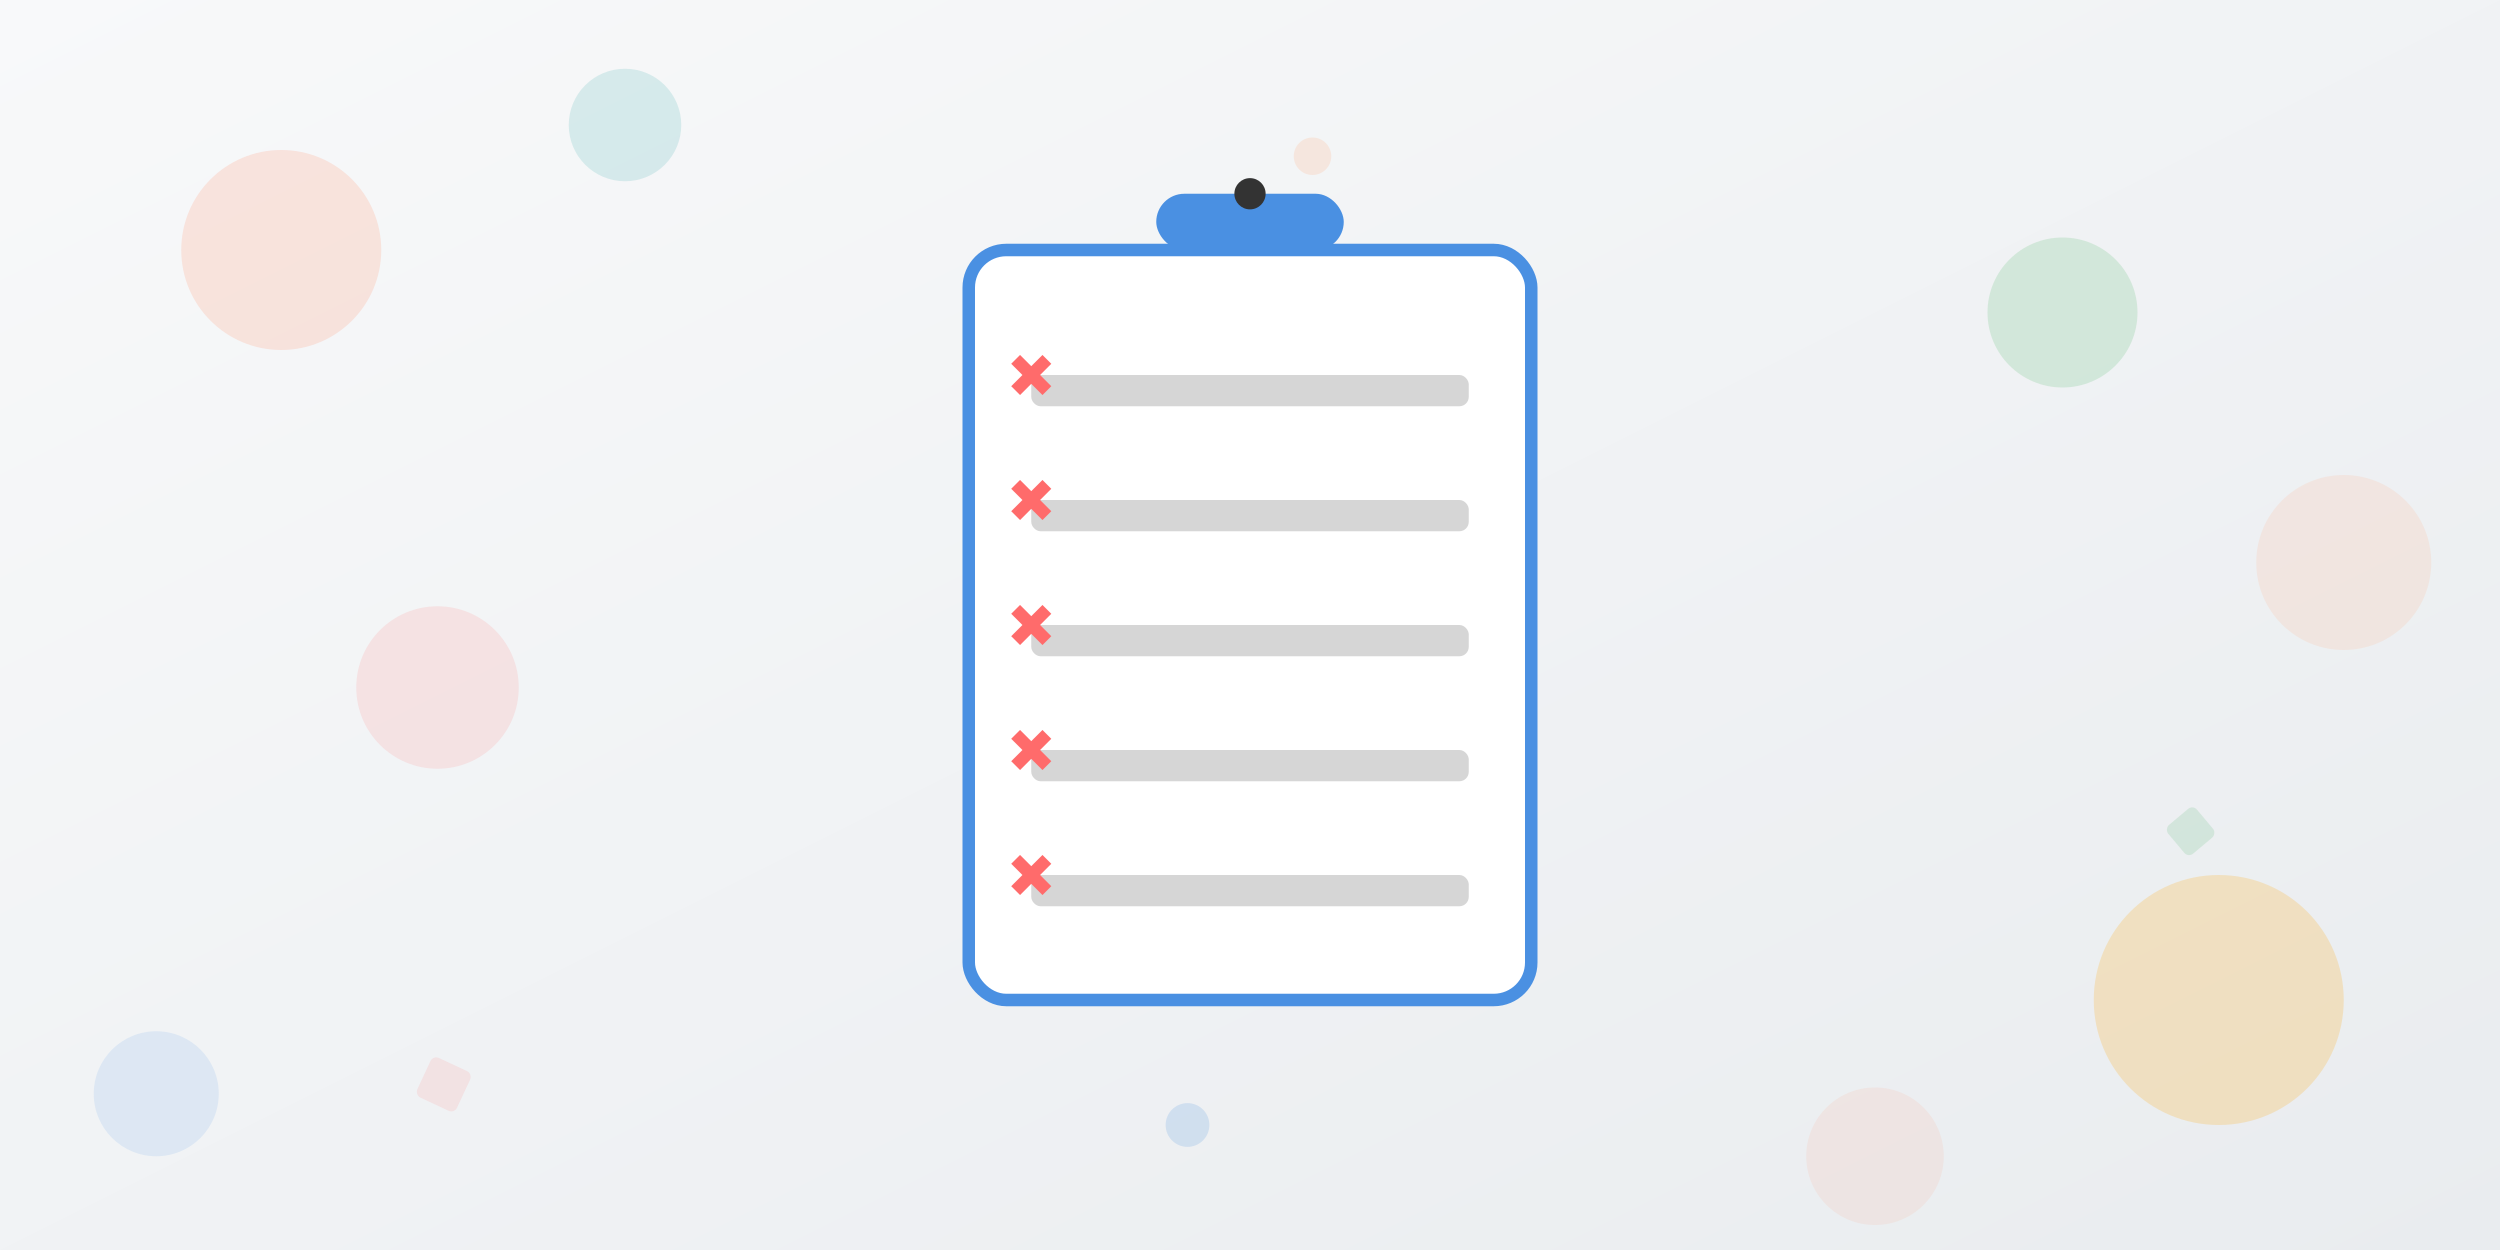 <svg xmlns="http://www.w3.org/2000/svg" width="800" height="400" viewBox="0 0 800 400"><rect x="0" y="0" width="800" height="400" fill="#808080" stroke="none"/><defs><linearGradient id="bg-gradient-failure" x1="0%" x2="100%" y1="0%" y2="100%"><stop offset="0%" style="stop-color:#f8f9fa;stop-opacity:1"/><stop offset="100%" style="stop-color:#e9ecef;stop-opacity:1"/></linearGradient></defs><path fill="url(#bg-gradient-failure)" d="M0 0h800v400H0z"/><circle cx="90" cy="80" r="32" fill="#ff9570" opacity=".2"/><circle cx="710" cy="320" r="40" fill="orange" opacity=".2"/><circle cx="140" cy="220" r="26" fill="#ff6b6b" opacity=".14"/><circle cx="660" cy="100" r="24" fill="#28a745" opacity=".15"/><circle cx="50" cy="350" r="20" fill="#4a90e2" opacity=".12"/><circle cx="750" cy="180" r="28" fill="#ffad80" opacity=".16"/><circle cx="200" cy="40" r="18" fill="#099" opacity=".13"/><circle cx="600" cy="370" r="22" fill="#ff9570" opacity=".11"/><rect width="14" height="14" x="135" y="340" fill="#ff6b6b" opacity=".12" rx="2" transform="rotate(25 142 347)"/><rect width="12" height="12" x="695" y="260" fill="#28a745" opacity=".13" rx="2" transform="rotate(50 701 266)"/><circle cx="420" cy="50" r="6" fill="#ffad80" opacity=".2"/><circle cx="380" cy="360" r="7" fill="#4a90e2" opacity=".18"/><circle cx="320" cy="95" r="5" fill="#099" opacity=".15"/><g transform="translate(400 200)"><rect width="180" height="240" x="-90" y="-120" fill="#fff" stroke="#4a90e2" stroke-width="4" rx="12"/><rect width="60" height="18" x="-30" y="-138" fill="#4a90e2" rx="9"/><circle cy="-138" r="5" fill="#333"/><rect width="140" height="10" x="-70" y="-80" fill="#333" opacity=".2" rx="3"/><rect width="140" height="10" x="-70" y="-40" fill="#333" opacity=".2" rx="3"/><rect width="140" height="10" x="-70" fill="#333" opacity=".2" rx="3"/><rect width="140" height="10" x="-70" y="40" fill="#333" opacity=".2" rx="3"/><rect width="140" height="10" x="-70" y="80" fill="#333" opacity=".2" rx="3"/><path fill="none" stroke="#ff6b6b" stroke-width="4" d="m-75-85 10 10m0-10-10 10m0 30 10 10m0-10-10 10m0 30 10 10m0-10L-75 5m0 30 10 10m0-10-10 10m0 30 10 10m0-10-10 10"/></g></svg>